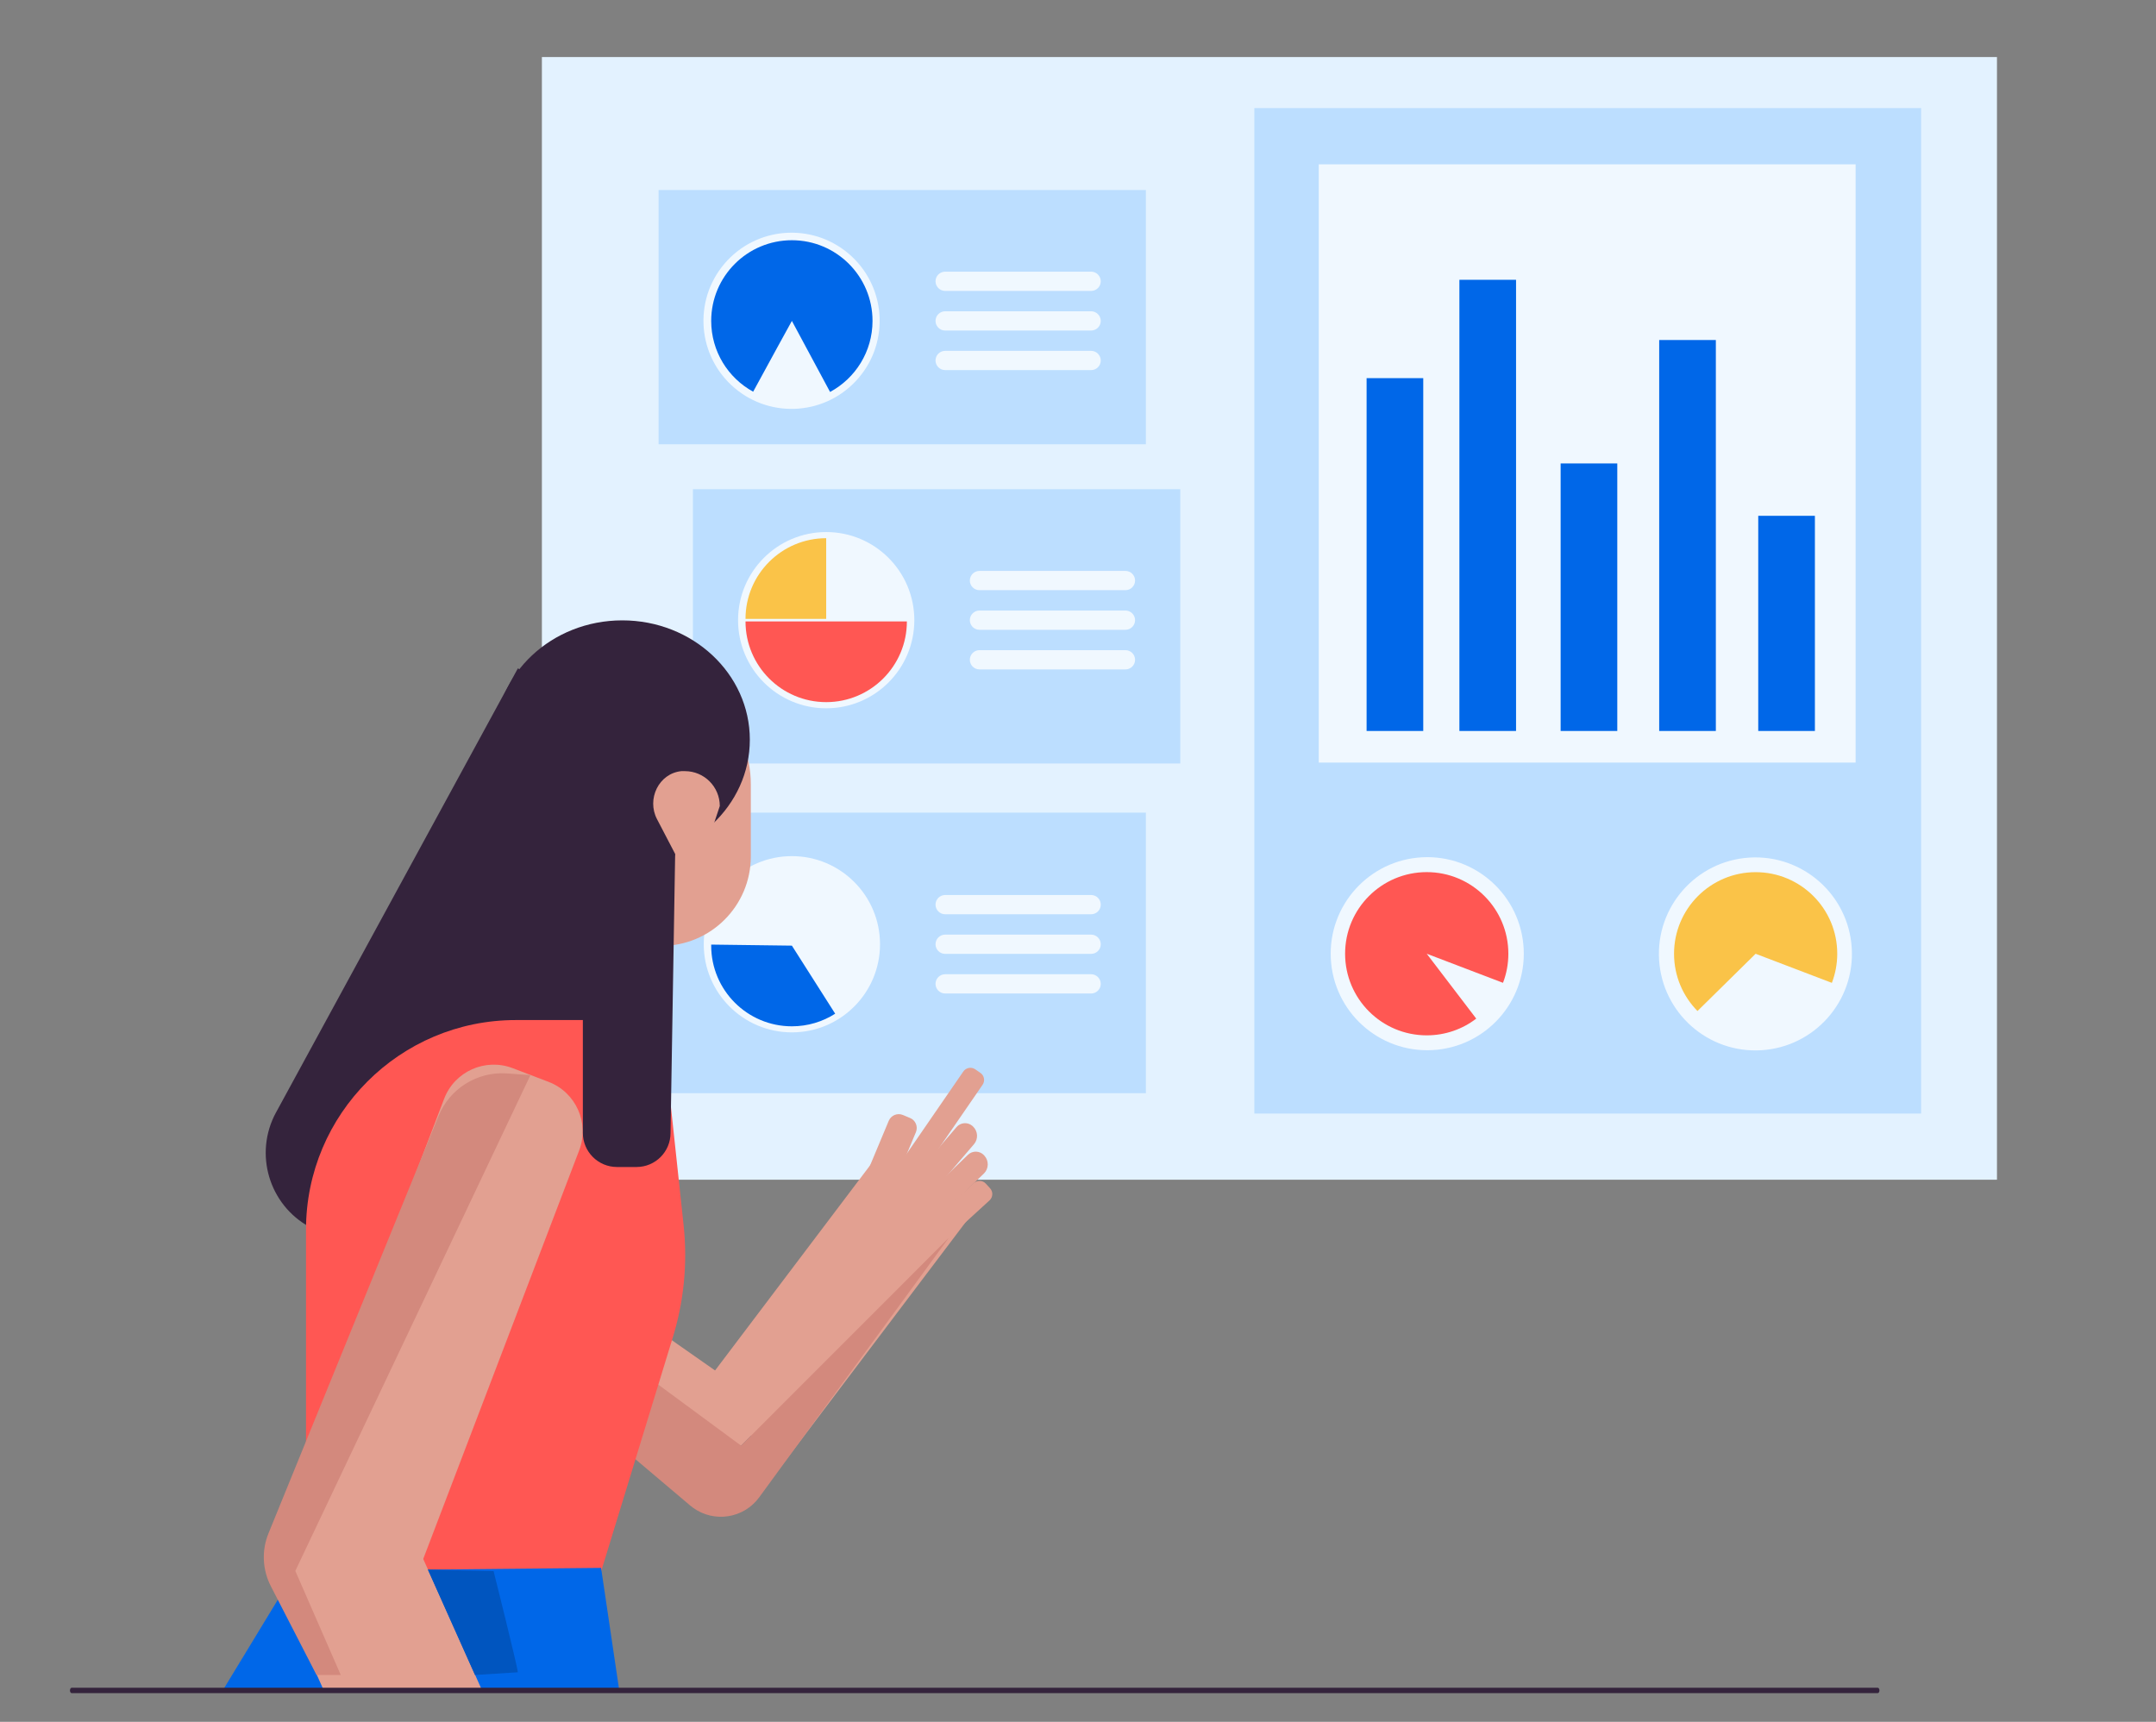 <svg enable-background="new 0 0 434.23 346.83" viewBox="0 0 434.23 346.83" xmlns="http://www.w3.org/2000/svg" xmlns:xlink="http://www.w3.org/1999/xlink"><rect x="0" y="0" width="434.23" height="346.83" fill="#808080" stroke="none"/><clipPath id="a"><path d="m12.78 111.7h208.91v228.8h-208.91z"/></clipPath><path d="m109.14 11.49h293.06v226.14h-293.06z" fill="#e3f2ff"/><path d="m252.63 21.77h134.29v202.53h-134.29z" fill="#bcdeff"/><path d="m265.61 33.1h108.12v120.51h-108.12z" fill="#f0f8ff"/><ellipse cx="287.35" cy="192.11" fill="#f0f8ff" rx="19.44" ry="19.44" transform="matrix(.999 -.05 .05 .999 -9.213 14.553)"/><path d="m303.79 192.11c0-9.08-7.36-16.44-16.44-16.44s-16.44 7.36-16.44 16.44 7.36 16.44 16.44 16.44c3.75 0 7.21-1.25 9.97-3.37l-9.97-13.07 15.36 5.86c.7-1.82 1.08-3.79 1.08-5.86z" fill="#ff5753"/><ellipse cx="353.6" cy="192.11" fill="#f0f8ff" rx="19.44" ry="19.44" transform="matrix(.998 -.062 .062 .998 -11.254 22.343)"/><path d="m353.6 175.68c-9.08 0-16.44 7.36-16.44 16.44 0 4.49 1.8 8.56 4.72 11.53l11.71-11.53 15.36 5.86c.69-1.82 1.08-3.8 1.08-5.86.01-9.08-7.35-16.44-16.43-16.44z" fill="#fac348"/><g fill="#0067e8"><path d="m275.24 76.17h11.41v71.07h-11.41z"/><path d="m293.93 56.36h11.41v90.88h-11.41z"/><path d="m314.32 93.35h11.41v53.89h-11.41z"/><path d="m334.17 68.49h11.41v78.75h-11.41z"/><path d="m354.12 103.9h11.41v43.34h-11.41z"/></g><path d="m139.56 98.54h98.15v55.25h-98.15z" fill="#bcdeff"/><circle cx="166.4" cy="124.92" fill="#f0f8ff" r="17.75"/><path d="m226.67 115h-29.4c-1.07 0-1.94.87-1.94 1.94 0 1.07.87 1.94 1.94 1.94h29.4c1.07 0 1.94-.87 1.94-1.94 0-1.07-.87-1.94-1.94-1.94z" fill="#f0f8ff"/><path d="m226.67 122.98h-29.4c-1.07 0-1.94.87-1.94 1.94 0 1.07.87 1.94 1.94 1.94h29.4c1.07 0 1.94-.87 1.94-1.94 0-1.07-.87-1.94-1.94-1.94z" fill="#f0f8ff"/><path d="m226.67 130.96h-29.4c-1.07 0-1.94.87-1.94 1.94s.87 1.94 1.94 1.94h29.4c1.07 0 1.94-.87 1.94-1.94s-.87-1.94-1.94-1.94z" fill="#f0f8ff"/><path d="m150.15 124.66h16.25v-16.25c-8.97 0-16.25 7.28-16.25 16.25z" fill="#fac348"/><path d="m182.65 125.18h-16.25-16.25c0 8.97 7.27 16.25 16.25 16.25 8.97 0 16.25-7.28 16.25-16.25z" fill="#ff5753"/><path d="m132.64 163.69v56.51h98.15v-56.51z" fill="#bcdeff"/><circle cx="159.49" cy="190.2" fill="#f0f8ff" r="17.75"/><path d="m190.36 184.16h29.4c1.07 0 1.94-.87 1.94-1.94s-.87-1.94-1.94-1.94h-29.4c-1.07 0-1.94.87-1.94 1.94 0 1.06.87 1.94 1.94 1.94z" fill="#f0f8ff"/><path d="m219.76 188.26h-29.4c-1.07 0-1.94.87-1.94 1.94s.87 1.94 1.94 1.94h29.4c1.07 0 1.94-.87 1.94-1.94s-.88-1.94-1.94-1.94z" fill="#f0f8ff"/><path d="m219.76 196.24h-29.4c-1.07 0-1.94.87-1.94 1.94 0 1.07.87 1.94 1.94 1.94h29.4c1.07 0 1.94-.87 1.94-1.94-.01-1.07-.88-1.94-1.94-1.94z" fill="#f0f8ff"/><path d="m159.49 190.48-16.25-.21v.21c0 8.97 7.27 16.25 16.25 16.25 3.21 0 6.2-.93 8.72-2.54z" fill="#0067e8"/><path d="m132.64 38.28h98.15v51.21h-98.15z" fill="#bcdeff"/><ellipse cx="159.49" cy="64.63" fill="#f0f8ff" rx="17.75" ry="17.75" transform="matrix(.683 -.73 .73 .683 3.313 136.903)"/><path d="m159.49 48.39c-8.97 0-16.25 7.27-16.25 16.25 0 6.15 3.41 11.5 8.45 14.26 2.6-4.82 7.8-14.26 7.8-14.26l7.69 14.31c5.09-2.74 8.55-8.12 8.55-14.31 0-8.98-7.27-16.25-16.24-16.25z" fill="#0067e8"/><path d="m219.76 54.72h-29.4c-1.07 0-1.94.87-1.94 1.94 0 1.07.87 1.94 1.94 1.94h29.4c1.07 0 1.94-.87 1.94-1.94-.01-1.07-.88-1.94-1.94-1.94z" fill="#f0f8ff"/><path d="m219.76 62.7h-29.4c-1.07 0-1.94.87-1.94 1.94s.87 1.94 1.94 1.94h29.4c1.07 0 1.94-.87 1.94-1.94-.01-1.07-.88-1.94-1.94-1.94z" fill="#f0f8ff"/><path d="m219.76 70.67h-29.4c-1.07 0-1.94.87-1.94 1.94s.87 1.94 1.94 1.94h29.4c1.07 0 1.94-.87 1.94-1.94-.01-1.07-.88-1.94-1.94-1.94z" fill="#f0f8ff"/><g clip-path="url(#a)"><g fill="#e2a091"><path d="m152.87 282.25-21.38-14.97-10.77 20.47 28.53 3.44 5.66-5.66z"/><path d="m136.89 251.83h61.76v22.25h-61.76z" transform="matrix(.603 -.798 .798 .603 -143.167 238.309)"/><path d="m181.85 224.59 1.45.61c1.11.46 1.63 1.74 1.17 2.85l-6.26 14.97c-.46 1.11-1.74 1.63-2.85 1.17l-1.45-.61c-1.11-.46-1.63-1.74-1.17-2.85l6.26-14.97c.47-1.11 1.74-1.63 2.85-1.17z"/><path d="m196.42 215.39 1.03.71c.79.54.99 1.62.45 2.41l-12.65 18.38c-.54.79-1.62.99-2.41.45l-1.03-.71c-.79-.54-.99-1.62-.45-2.41l12.65-18.38c.54-.79 1.62-.99 2.41-.45z"/><path d="m179.47 250.97c-.9-1.02-.86-2.56.1-3.53l15.38-14.83c.91-.87 2.35-.84 3.22.07.04.04.08.09.12.14.9 1.02.86 2.56-.09 3.53l-15.39 14.83c-.92.87-2.37.83-3.24-.09-.03-.03-.07-.07-.1-.12z"/><path d="m198.56 238.43.84.92c.65.71.6 1.8-.11 2.45l-11.51 10.53c-.71.65-1.8.6-2.45-.11l-.84-.92c-.65-.71-.6-1.8.11-2.45l11.51-10.53c.71-.64 1.81-.6 2.45.11z"/><path d="m177.45 248.52c-.98-.94-1.08-2.48-.21-3.53l15.4-17.95c.81-.95 2.24-1.07 3.19-.26.05.04.1.09.15.14.98.94 1.08 2.48.21 3.53l-15.39 17.96c-.82.95-2.26 1.06-3.22.23-.05-.04-.09-.08-.13-.12z"/></g><path d="m129.35 276.52 19.9 14.67 41.84-41.86-38.18 52.27c-3.11 4.26-9.09 5.2-13.35 2.09-.19-.14-.37-.28-.55-.43l-18.32-15.5z" fill="#d3897d"/><path d="m117.09 135.97h12.13c12.15 0 22 9.85 22 22v14.53c0 9.96-8.07 18.03-18.03 18.03h-16.11v-54.56z" fill="#e2a091"/><ellipse cx="125.33" cy="149" fill="#34233c" rx="25.69" ry="24.04"/><path d="m93.93 263.38-31.51-16.19c-8.27-4.49-11.32-14.84-6.83-23.11 0 0 0-.01.01-.01l48.7-89.44 39.11 21.32z" fill="#34233c"/><path d="m120.95 316.93h-59.32v-69.21c0-23.33 18.91-42.25 42.25-42.25h29.38l4.43 41.38c.81 7.66.05 15.4-2.25 22.76z" fill="#ff5753"/><path d="m103.23 215.15 7.25 2.77c5.51 2.1 8.28 8.28 6.17 13.8l-32.45 85.02c-1.28 3.35-5.03 5.03-8.38 3.75l-15.07-5.75c-3.35-1.28-5.03-5.03-3.75-8.38l32.45-85.03c2.1-5.51 8.28-8.28 13.8-6.17z" fill="#e2a091"/><path d="m128.22 235.07h-3.97c-3.79-.01-6.85-3.07-6.86-6.86v-57.15l18.59 1.02-.93 56.13c.01 3.78-3.05 6.85-6.83 6.86z" fill="#34233c"/><path d="m44.86 340.5h79.86l-3.66-24.68-61.58.61z" fill="#0067e8"/><path d="m144.97 162.36c0-3.88-3.15-7.03-7.03-7.03-.24 0-.48 0-.71 0-4.55.46-7.03 5.63-4.9 9.68l7.17 13.75z" fill="#e2a091"/><path d="m59.95 302.66 7.08-3.17c5.39-2.41 11.71 0 14.12 5.39l37.18 83.07c1.46 3.27 0 7.11-3.27 8.57l-14.72 6.59c-3.27 1.46-7.11 0-8.57-3.27l-37.18-83.07c-2.41-5.39 0-11.71 5.39-14.12z" fill="#e2a091"/><path d="m106.83 216.56-47.35 99.87 9.15 20.96h-4.88l-9.21-17.9c-1.7-3.31-1.87-7.2-.46-10.64l34.24-84.04c2.25-5.54 7.81-9.01 13.78-8.59z" fill="#d3897d"/><path d="m104.29 336.85c0-.93-4.88-20.39-4.88-20.39l-13.24-.3 9.49 21.23z" fill="#0055bf"/></g><path d="m378.18 341.05h-363.74c-.2 0-.35-.25-.35-.54 0-.3.16-.55.35-.55h363.74c.2 0 .35.25.35.55 0 .29-.16.54-.35.54z" fill="#34233c"/></svg>
